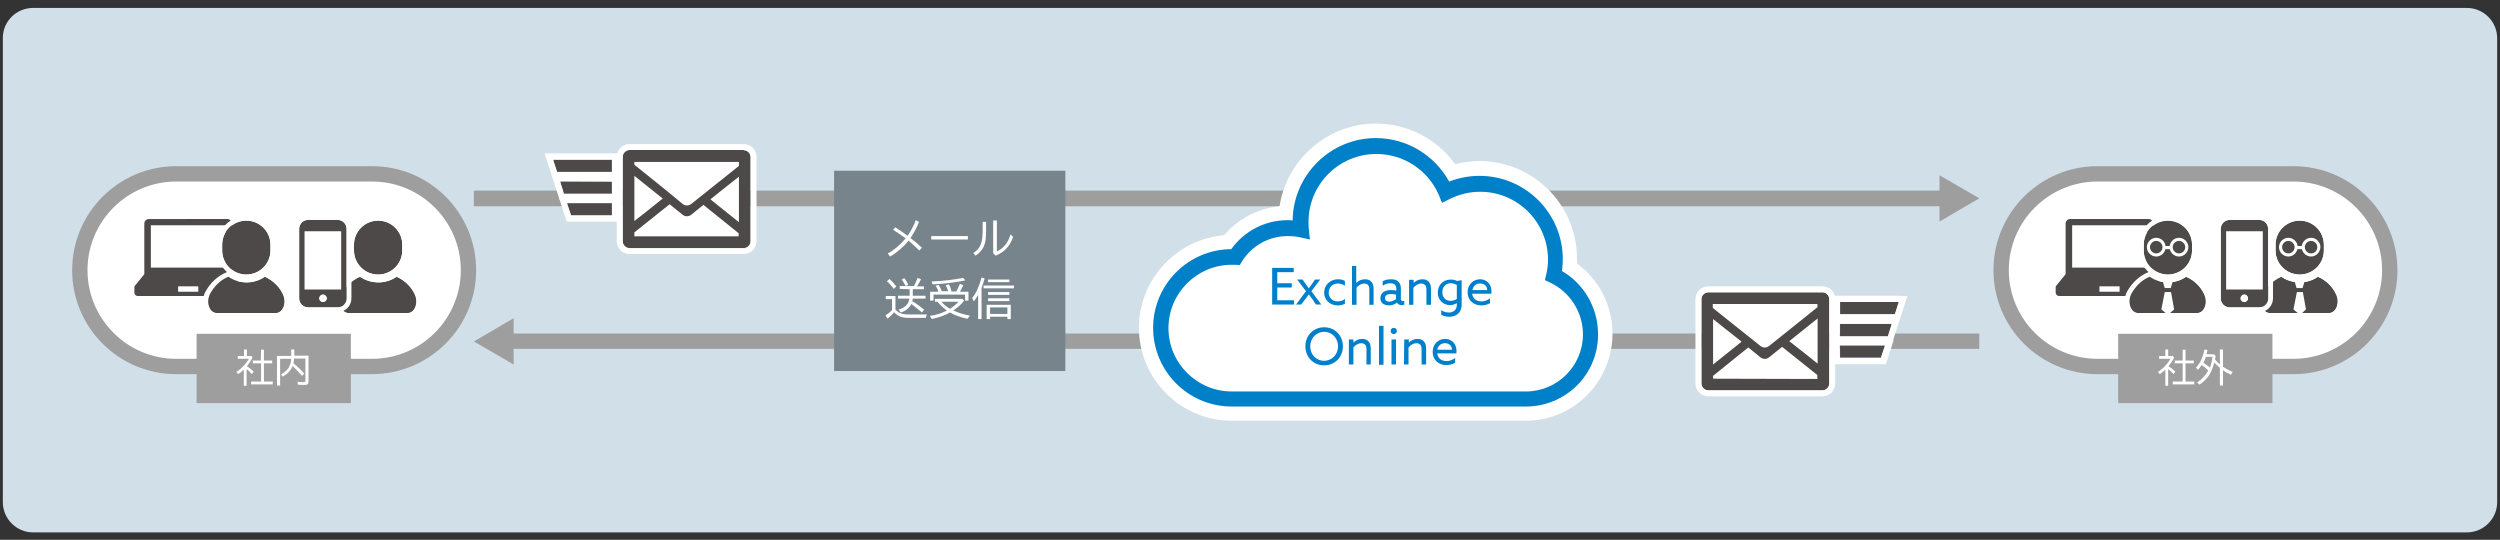 <?xml version="1.0" encoding="utf-8"?>
<!-- Generator: Adobe Illustrator 26.2.1, SVG Export Plug-In . SVG Version: 6.00 Build 0)  -->
<svg version="1.1" id="レイヤー_1" xmlns="http://www.w3.org/2000/svg" xmlns:xlink="http://www.w3.org/1999/xlink" x="0px"
	 y="0px" width="880px" height="190px" viewBox="0 0 880 190" style="enable-background:new 0 0 880 190;" xml:space="preserve">
<rect x="0" y="0" width="880" height="190" fill="#333333" stroke="none"/>
<style type="text/css">
	.st0{fill:#D1DFE8;}
	.st1{fill:#9E9E9F;}
	.st2{fill:none;}
	.st3{fill:#78848B;}
	.st4{fill:#FFFFFF;}
	.st5{fill:#0080C8;}
	.st6{fill:#0080CB;}
	.st7{fill:#4C4948;}
</style>
<g>
	<g>
		<path class="st0" d="M868.4,2.8c5.8,0,10.6,4.8,10.6,10.6v163.4c0,5.8-4.8,10.6-10.6,10.6H11.6c-5.8,0-10.6-4.8-10.6-10.6V13.3
			C1,7.5,5.8,2.8,11.6,2.8H868.4z"/>
	</g>
</g>
<polygon class="st1" points="696.7,69.8 682.7,61.7 682.7,67.1 166.8,67.1 166.8,72.6 682.7,72.6 682.7,78 "/>
<g>
	<line class="st2" x1="166.8" y1="120.2" x2="696.7" y2="120.2"/>
	<g>
		<rect x="178.4" y="117.4" class="st1" width="518.3" height="5.4"/>
		<g>
			<polygon class="st1" points="180.8,128.3 166.8,120.2 180.8,112 			"/>
		</g>
	</g>
</g>
<rect x="293.6" y="60.1" class="st3" width="81.4" height="70.5"/>
<g>
	<g>
		<path class="st4" d="M315.1,80c1.3,0.8,2.6,1.7,4.4,3c1.2-1.8,2.3-3.8,2.8-5.5l1.2,0.6c-0.7,1.8-1.8,3.9-3,5.7
			c1.5,1.1,2.9,2.3,4,3.4l-0.9,1c-0.9-0.9-2.3-2.2-3.8-3.5c-1.6,2.1-4.3,4.4-6.5,5.6l-0.8-1.1c2-1,4.4-3,6.3-5.3
			c-1.5-1.1-3.1-2.2-4.4-3L315.1,80z"/>
		<path class="st4" d="M340.7,83.1v1.2h-12.9v-1.2H340.7z"/>
		<path class="st4" d="M347.1,78.1v2.6c0,2.8-0.1,4.1-0.6,5.5c-0.5,1.5-1.7,2.9-3.1,3.8l-0.8-0.9c2.6-1.8,3.3-3.6,3.3-8.3v-2.7
			H347.1z M350.9,77.6v10.9c2.3-1,4.1-3.3,4.8-6l0.9,0.9c-1,3.1-3.1,5.4-6.1,6.6l-0.9-0.8V77.6H350.9z"/>
		<path class="st4" d="M315.2,109c1.2,1.2,2.4,1.7,4.7,1.7h6.4c-0.2,0.3-0.3,0.7-0.4,1.2h-6c-2.5,0-3.9-0.6-5.2-2
			c-0.6,0.8-1.4,1.6-2.3,2.3l-0.7-1.2c0.8-0.5,1.6-1.1,2.3-1.9v-3.8h-2.2v-1.1h3.4L315.2,109L315.2,109z M314.6,101.7
			c-0.7-1-1.5-1.9-2.4-2.7l0.9-0.8c0.8,0.7,1.6,1.6,2.4,2.6L314.6,101.7z M316.7,101.7v-1h5c0.5-0.9,1-2,1.3-2.9l1.2,0.5
			c-0.4,0.9-1,1.9-1.4,2.5h2.4v1h-3.9v2.3h4.5v1h-4.5c0,0.3-0.1,0.6-0.2,0.9c1.4,0.8,2.6,1.7,4.2,3l-0.8,1c-1-0.9-2.4-2-3.7-3
			c-0.6,1.3-2,2.5-3.7,3l-0.8-1c2.4-0.8,3.5-1.9,3.8-3.9h-4v-1h4.1v-2.3L316.7,101.7L316.7,101.7z M318.8,100.7
			c-0.5-0.9-0.9-1.7-1.4-2.3l0.9-0.5c0.5,0.6,1,1.4,1.4,2.3L318.8,100.7z"/>
		<path class="st4" d="M340.6,112.2c-2.2-0.4-4.5-1.2-6.2-2.2c-1.7,1-4,1.8-6.4,2.3l-0.7-1.1c2.2-0.3,4.4-1,6-1.9
			c-1.4-1-2.5-2.1-3.3-3.1h-0.9v-1h9.6l0.7,0.6c-0.9,1.2-2.2,2.4-3.7,3.4l-0.1,0.1c1.5,0.7,3.5,1.4,5.8,1.8L340.6,112.2z
			 M330.2,102.2c-0.2-0.5-0.5-1.1-0.9-1.6l1.1-0.3c0.4,0.6,0.8,1.3,1.1,2.2h2.3c-0.3-0.8-0.6-1.6-0.9-2.1l1.1-0.3
			c0.4,0.6,0.7,1.4,0.9,2.3v0.2h1.7c0.5-0.9,0.8-1.6,1.3-2.7l1.2,0.5c-0.4,0.9-0.9,1.7-1.2,2.3h3v3.1h-1.2v-2.1h-11.1v2.1h-1.2v-3.1
			h2.8L330.2,102.2z M327.9,99.1c4-0.2,7.7-0.6,11.1-1.3l0.8,0.9c-3.4,0.7-7.3,1.2-11.5,1.4L327.9,99.1z M331.4,106.2
			c0.7,0.9,1.8,1.8,3,2.5c1.1-0.7,2.3-1.7,3-2.5H331.4z"/>
		<path class="st4" d="M345.5,112.3h-1.2v-8.5c-0.5,0.9-1,1.6-1.5,2.3l-0.6-1.2c1.4-1.7,2.4-3.9,3.3-7.2l1.1,0.3
			c-0.3,1.2-0.7,2.3-1.1,3.3L345.5,112.3L345.5,112.3z M356.9,100.5v1h-10.7v-1H356.9z M355.8,112.3h-1.2v-0.8h-6.1v0.8h-1.2v-5h8.5
			L355.8,112.3L355.8,112.3z M355.3,102.8v1h-7.5v-1H355.3z M355.3,105v1h-7.5v-1H355.3z M355.3,98.4v0.9h-7.5v-0.9H355.3z
			 M348.5,110.5h6.1v-2.3h-6.1V110.5z"/>
	</g>
</g>
<g>
	<g>
		<g>
			<path class="st4" d="M433.6,147.2c-17.5,0-31.7-14.2-31.7-31.7c0-16.8,13.1-30.5,29.5-31.6c5-6,12.1-9.7,19.9-10.2
				c2.1-16.3,16.2-29,33.1-29c11.1,0,21.4,5.5,27.5,14.5c2.9-0.8,5.9-1.2,9-1.2c18.4,0,33.4,15,33.4,33.4c0,0.7,0,1.5-0.1,2.2
				c7.7,5.5,12.5,14.5,12.5,24.1c0,16.3-13.3,29.6-29.6,29.6H433.6V147.2z"/>
			<path class="st4" d="M537.1,148.1H433.6c-18,0-32.7-14.7-32.7-32.7c0-17,13.2-31.2,30-32.6c5-5.9,11.9-9.4,19.5-10.2
				c2.6-16.6,17-29.1,33.9-29.1c11.1,0,21.5,5.3,27.9,14.3c2.8-0.7,5.7-1.1,8.6-1.1c18.9,0,34.3,15.4,34.3,34.3c0,0.6,0,1.2,0,1.7
				c7.8,5.8,12.5,14.9,12.5,24.6C567.6,134.4,553.9,148.1,537.1,148.1z M484.4,45.6c-16.2,0-30,12.1-32.1,28.2l-0.1,0.8l-0.8,0.1
				c-7.6,0.5-14.4,4-19.2,9.8l-0.3,0.3h-0.4c-16.1,1.1-28.6,14.6-28.6,30.7c0,17,13.8,30.8,30.8,30.8h103.5
				c15.8,0,28.6-12.8,28.6-28.6c0-9.2-4.5-18-12.1-23.4l-0.4-0.3v-0.5c0-0.7,0.1-1.4,0.1-2.1c0-17.9-14.5-32.4-32.4-32.4
				c-3,0-5.9,0.4-8.7,1.2l-0.7,0.2l-0.4-0.6C505.1,50.8,495.1,45.6,484.4,45.6z"/>
		</g>
		<path class="st5" d="M537.1,143.1H433.6c-15.3,0-27.7-12.4-27.7-27.7c0-15.2,12.3-27.6,27.5-27.7c4.6-6.4,11.9-10.2,19.8-10.2
			c0.6,0,1.2,0,1.8,0.1c0.2-16,13.3-29,29.3-29c10.8,0,20.6,5.9,25.8,15.3c3.4-1.3,7-2,10.7-2c16.2,0,29.3,13.2,29.3,29.3
			c0,1.4-0.1,2.8-0.3,4.2c7.8,4.5,12.7,13,12.7,22.1C562.7,131.7,551.2,143.1,537.1,143.1z M433.6,93.2c-12.3,0-22.3,10-22.3,22.3
			s10,22.3,22.3,22.3h103.5c11.1,0,20.1-9,20.1-20.1c0-7.7-4.5-14.9-11.5-18.2l-1.9-0.9l0.5-2.1c0.4-1.7,0.6-3.4,0.6-5.1
			c0-13.2-10.7-23.9-23.9-23.9c-3.8,0-7.4,0.9-10.8,2.6l-2.6,1.3l-1.1-2.7c-3.8-8.8-12.4-14.5-22-14.5c-13.2,0-23.9,10.7-23.9,23.9
			c0,0.8,0,1.7,0.1,2.5l0.4,3.7l-3.7-0.8c-1.3-0.3-2.7-0.4-4.1-0.4c-6.6,0-12.6,3.3-16.1,8.9l-0.8,1.3l-1.6-0.1
			C434.4,93.2,434,93.2,433.6,93.2z"/>
	</g>
	<g>
		<path class="st6" d="M447.9,94.3h7.5v1.5h-5.8v3.9h5.1v1.5h-5.1v4.5h5.9v1.5h-7.7V94.3H447.9z"/>
		<path class="st6" d="M462.1,105.5c-0.4-0.6-1-1.3-1.4-1.9l0,0c-0.4,0.6-0.9,1.3-1.4,1.9l-1.3,1.7h-1.8l3.5-4.7l-3.1-4.1h1.9
			l0.9,1.3c0.4,0.6,0.9,1.3,1.3,1.8l0,0c0.4-0.5,0.9-1.2,1.3-1.8l0.9-1.3h1.8l-3.1,4.1l3.5,4.7h-1.9L462.1,105.5z"/>
		<path class="st6" d="M473.5,106.9c-0.8,0.4-1.7,0.6-2.6,0.6c-2.8,0-4.8-1.9-4.8-4.5c0-2.7,2.2-4.7,4.9-4.7c0.9,0,1.8,0.2,2.4,0.6
			v1.7c-0.7-0.5-1.6-0.8-2.5-0.8c-1.9,0-3.2,1.4-3.2,3.2c0,1.8,1.3,3.1,3.2,3.1c1,0,1.9-0.3,2.5-0.9v1.7H473.5z"/>
		<path class="st6" d="M475.8,93.6h1.6v6l0,0c0.8-0.8,1.8-1.3,3.1-1.3c1,0,1.8,0.3,2.3,1c0.5,0.6,0.7,1.2,0.7,2.6v5.4H482v-5.1
			c0-1-0.1-1.5-0.4-1.8c-0.3-0.4-0.8-0.6-1.3-0.6c-1.1,0-2.2,0.6-2.8,1.5v6h-1.6V93.6H475.8z"/>
		<path class="st6" d="M486.8,106.9c-0.6-0.4-0.9-1.1-0.9-2c0-1,0.5-1.7,1.2-2.2c0.7-0.4,1.6-0.6,2.5-0.6c0.7,0,1.3,0.1,1.9,0.2
			v-0.7c0-0.6-0.2-1.1-0.5-1.4s-0.9-0.5-1.6-0.5c-1.1,0-2,0.4-2.7,0.9V99c0.7-0.4,1.6-0.7,2.9-0.7c1.1,0,2,0.2,2.6,0.8
			c0.5,0.5,0.9,1.2,0.9,2.3v3.7c0,0.5,0.2,0.9,0.7,0.9c0.2,0,0.4-0.1,0.5-0.1v1.3c-0.2,0.1-0.5,0.2-0.9,0.2c-0.7,0-1.4-0.3-1.7-0.9
			l0,0c-0.5,0.5-1.5,1-2.7,1C488.2,107.5,487.4,107.3,486.8,106.9z M491.4,105.3v-1.6c-0.5-0.1-1.2-0.2-1.7-0.2
			c-1.1,0-2.2,0.3-2.2,1.4c0,0.9,0.7,1.3,1.7,1.3C490,106.1,490.8,105.7,491.4,105.3z"/>
		<path class="st6" d="M496,98.5h1.6v1.1l0,0c0.8-0.8,1.8-1.3,3.1-1.3c1,0,1.8,0.3,2.3,1c0.5,0.6,0.7,1.2,0.7,2.6v5.4h-1.6v-5.1
			c0-0.9-0.1-1.5-0.4-1.8c-0.4-0.4-0.9-0.6-1.4-0.6c-1,0-2.1,0.6-2.8,1.5v6H496V98.5z"/>
		<path class="st6" d="M507.2,109.1c0.8,0.6,1.8,0.9,2.8,0.9c1.7,0,2.8-1,2.8-2.7v-0.6l0,0c-0.6,0.4-1.5,0.7-2.4,0.7
			c-2.4,0-4.3-1.8-4.3-4.4c0-2.5,1.7-4.6,4.6-4.6c0.9,0,1.6,0.2,2.2,0.5l1.6-0.3v8.7c0,2.6-1.7,4.2-4.4,4.2c-1.1,0-2.1-0.3-2.8-0.7
			v-1.7H507.2z M510.6,105.9c0.8,0,1.7-0.3,2.2-0.7v-4.9c-0.6-0.3-1.4-0.6-2.2-0.6c-1.8,0-2.9,1.4-2.9,3.1
			C507.7,104.6,508.8,105.9,510.6,105.9z"/>
		<path class="st6" d="M518.2,103.4c0.2,1.7,1.5,2.7,3.3,2.7c1.2,0,2.2-0.5,3-1.1v1.7c-0.8,0.5-2,0.8-3.1,0.8
			c-2.7,0-4.8-1.8-4.8-4.6c0-2.8,2-4.6,4.4-4.6c2.1,0,4,1.5,4,4.3c0,0.3,0,0.6-0.1,0.8C524.9,103.4,518.2,103.4,518.2,103.4z
			 M518.3,102.1h5.2c-0.1-1.8-1.4-2.3-2.5-2.3C519.8,99.7,518.6,100.5,518.3,102.1z"/>
		<path class="st6" d="M466.1,115.2c3.8,0,6.6,2.9,6.6,6.7s-2.8,6.7-6.6,6.7c-3.8,0-6.6-2.9-6.6-6.7S462.3,115.2,466.1,115.2z
			 M466.1,127c2.8,0,4.9-2.3,4.9-5.1c0-2.8-2.1-5.1-4.9-5.1s-4.9,2.3-4.9,5.1S463.2,127,466.1,127z"/>
		<path class="st6" d="M474.8,119.5h1.6v1.1l0,0c0.8-0.8,1.8-1.3,3.1-1.3c1,0,1.8,0.3,2.3,1c0.5,0.6,0.7,1.2,0.7,2.6v5.4H481v-5.1
			c0-0.9-0.1-1.5-0.4-1.8c-0.4-0.4-0.9-0.6-1.4-0.6c-1,0-2.1,0.6-2.8,1.5v6h-1.6L474.8,119.5L474.8,119.5z"/>
		<path class="st6" d="M485.4,114.7h1.6v13.7h-1.6V114.7z"/>
		<path class="st6" d="M490.6,115.4c0.6,0,1.1,0.5,1.1,1.1s-0.5,1.1-1.1,1.1s-1.1-0.5-1.1-1.1S490,115.4,490.6,115.4z M489.8,119.5
			h1.6v8.8h-1.6V119.5z"/>
		<path class="st6" d="M494.3,119.5h1.6v1.1l0,0c0.8-0.8,1.8-1.3,3.1-1.3c1,0,1.8,0.3,2.3,1c0.5,0.6,0.7,1.2,0.7,2.6v5.4h-1.6v-5.1
			c0-0.9-0.1-1.5-0.4-1.8c-0.4-0.4-0.9-0.6-1.4-0.6c-1,0-2.1,0.6-2.8,1.5v6h-1.6L494.3,119.5L494.3,119.5z"/>
		<path class="st6" d="M505.9,124.4c0.2,1.7,1.5,2.7,3.3,2.7c1.2,0,2.2-0.5,3-1.1v1.7c-0.8,0.5-2,0.8-3.1,0.8
			c-2.7,0-4.8-1.8-4.8-4.6c0-2.8,2-4.6,4.4-4.6c2.1,0,4,1.5,4,4.3c0,0.3,0,0.6-0.1,0.8C512.6,124.4,505.9,124.4,505.9,124.4z
			 M505.9,123.1h5.2c-0.1-1.8-1.4-2.3-2.5-2.3C507.5,120.8,506.2,121.5,505.9,123.1z"/>
	</g>
</g>
<g>
	<g>
		<g>
			<path class="st7" d="M641.5,102.9h-0.9h-39.3c-1.3,0-2.4,1.1-2.4,2.4V135c0,1.3,1.1,2.4,2.4,2.4h40.2c1.3,0,2.4-1.1,2.4-2.4
				v-29.7C643.9,104,642.8,102.9,641.5,102.9z"/>
			<path class="st4" d="M641.5,102.9c1.3,0,2.4,1.1,2.4,2.4V135c0,1.3-1.1,2.4-2.4,2.4h-40.2c-1.3,0-2.4-1.1-2.4-2.4v-29.7
				c0-1.3,1.1-2.4,2.4-2.4h39.3H641.5 M641.5,100.8h-0.9h-39.3c-2.5,0-4.5,2-4.5,4.5V135c0,2.5,2,4.5,4.5,4.5h40.2
				c2.5,0,4.5-2,4.5-4.5v-29.7C646.1,102.8,644,100.8,641.5,100.8L641.5,100.8z"/>
		</g>
		<g>
			<polygon class="st7" points="668.4,106.3 668.4,106.3 647.7,106.3 647.7,110.6 647.7,110.6 647.7,110.6 647.7,110.7 667,110.7 
				668,107.3 			"/>
			<path class="st4" d="M668.4,106.3L668.4,106.3L668.4,106.3l-0.3,1l-1.1,3.3h-19.3l0,0l0,0v-4.3H668.4 M668.4,104.1h-20.7h-2.2
				v2.2v4.3v2.2h2.2H667h1.6l0.5-1.5l1.1-3.3l0.3-1l0.9-2.8l0,0L668.4,104.1L668.4,104.1z"/>
		</g>
		<g>
			<polygon class="st7" points="647.7,114 647.7,118.3 647.7,118.3 647.7,118.3 647.7,118.3 664.6,118.3 665.6,115 665.9,114 
				665.9,114 665.9,114 			"/>
			<path class="st4" d="M665.9,114L665.9,114L665.9,114l-0.3,1l-1.1,3.4h-16.9l0,0l0,0V114H665.9 M665.9,111.8h-18.3h-2.2v2.2v4.3
				v2.2h2.2h16.9h1.6l0.5-1.5l1.1-3.4l0.3-1l0.9-2.8l0,0L665.9,111.8L665.9,111.8z"/>
		</g>
		<g>
			<polygon class="st7" points="647.7,121.6 647.7,125.9 647.7,126 647.7,126 647.7,126 662.1,126 663.2,122.6 663.5,121.6 
				663.5,121.6 663.5,121.6 			"/>
			<path class="st4" d="M663.5,121.6L663.5,121.6L663.5,121.6l-0.3,1l-1.1,3.3h-14.5l0,0l0,0v-4.3H663.5 M663.5,119.5h-15.8h-2.2
				v2.2v4.3v2.2h2.2h14.5h1.6l0.5-1.5l1.1-3.3l0.3-1l0.9-2.8l0,0L663.5,119.5L663.5,119.5z"/>
		</g>
	</g>
	<g>
		<path class="st4" d="M603,133.3v-1c4.1-3.3,8.3-6.7,12.4-10l4.3,3.5c0.9,0.7,2.1,0.7,3,0l4.6-3.7c4.1,3.3,8.3,6.6,12.4,9.9v1.4
			L603,133.3L603,133.3L603,133.3z"/>
	</g>
	<g>
		<path class="st4" d="M639.8,108.1c-5.7,4.6-11.4,9.1-17.1,13.7c-0.9,0.7-2.1,0.7-3,0c-5.6-4.5-11.2-8.9-16.8-13.4V107h36.7h0.1
			L639.8,108.1L639.8,108.1z"/>
	</g>
	<g>
		<path class="st4" d="M613,120.3c-2,1.6-4.1,3.3-6.1,4.9l-2.4,1.9l-1.5,1.2v-16c2.7,2.2,5.5,4.4,8.2,6.5l1.5,1.2L613,120.3z"/>
	</g>
	<g>
		<path class="st4" d="M639.8,128c-2.7-2.2-5.5-4.4-8.2-6.5l-1.5-1.2l-0.3-0.2c3.3-2.7,6.7-5.3,10-8v9.9v3.8V128z"/>
	</g>
</g>
<g>
	<g>
		<g>
			<path class="st7" d="M219.2,55.2v29.7c0,1.3,1.1,2.4,2.4,2.4h40.2c1.3,0,2.4-1.1,2.4-2.4V55.2c0-1.3-1.1-2.4-2.4-2.4h-39.3h-0.9
				C220.3,52.9,219.2,53.9,219.2,55.2z"/>
			<path class="st4" d="M261.8,52.9c1.3,0,2.4,1.1,2.4,2.4V85c0,1.3-1.1,2.4-2.4,2.4h-40.2c-1.3,0-2.4-1.1-2.4-2.4V55.2
				c0-1.3,1.1-2.4,2.4-2.4h0.9h39.3 M261.8,50.7h-39.3h-0.9c-2.5,0-4.5,2-4.5,4.5v29.7c0,2.5,2,4.5,4.5,4.5h40.2
				c2.5,0,4.5-2,4.5-4.5V55.2C266.3,52.7,264.3,50.7,261.8,50.7L261.8,50.7z"/>
		</g>
		<g>
			<polygon class="st7" points="194.7,56.2 195,57.2 196.1,60.6 215.4,60.6 215.4,60.5 215.4,60.5 215.4,60.5 215.4,56.2 
				194.7,56.2 			"/>
			<path class="st4" d="M215.4,56.2v4.3l0,0l0,0h-19.3l-1.1-3.3l-0.3-1l0,0l0,0H215.4 M217.6,54h-2.2h-20.7h-3l0,0l0,0l0.9,2.8
				l0.3,1l1.1,3.3l0.5,1.5h1.6h19.3h2.2v-2.2V56L217.6,54L217.6,54z"/>
		</g>
		<g>
			<polygon class="st7" points="197.2,63.9 197.2,63.9 197.2,63.9 197.5,64.9 198.5,68.2 215.4,68.2 215.4,68.2 215.4,68.2 
				215.4,68.2 215.4,63.9 			"/>
			<path class="st4" d="M215.4,63.9v4.3l0,0l0,0h-16.9l-1.1-3.4l-0.3-1l0,0l0,0L215.4,63.9 M217.6,61.7h-2.2h-18.3h-2.9l0,0l0,0
				l0.9,2.8l0.3,1l1.1,3.3l0.5,1.5h1.6h16.9h2.2v-2.2v-4.4v-2H217.6z"/>
		</g>
		<g>
			<polygon class="st7" points="199.6,71.5 199.6,71.5 199.6,71.5 199.9,72.5 201,75.9 215.4,75.9 215.4,75.9 215.4,75.9 
				215.4,75.8 215.4,71.5 			"/>
			<path class="st4" d="M215.4,71.5v4.3l0,0l0,0H201l-1.1-3.3l-0.3-1l0,0l0,0H215.4 M217.6,69.4h-2.2h-15.8h-2.9l0,0l0,0l0.9,2.8
				l0.3,1l1.1,3.3l0.5,1.5h1.6h14.5h2.2v-2.2v-4.4v-2H217.6z"/>
		</g>
	</g>
	<g>
		<path class="st4" d="M260.1,83.2L260.1,83.2h-36.8v-1.4c4.1-3.3,8.3-6.6,12.4-9.9l4.6,3.7c0.9,0.7,2.1,0.7,3,0l4.3-3.5
			c4.1,3.3,8.3,6.7,12.4,10v1.1H260.1z"/>
	</g>
	<g>
		<path class="st4" d="M223.3,58v-1h0.1h36.7v1.4c-5.6,4.5-11.2,8.9-16.8,13.4c-0.9,0.7-2.1,0.7-3,0C234.7,67.1,229,62.6,223.3,58
			L223.3,58z"/>
	</g>
	<g>
		<path class="st4" d="M250.4,69.9l1.5-1.2c2.7-2.2,5.5-4.4,8.2-6.5v16l-1.5-1.2l-2.4-1.9c-2-1.6-4.1-3.3-6.1-4.9L250.4,69.9z"/>
	</g>
	<g>
		<path class="st4" d="M223.3,75.6v-3.8v-9.9c3.3,2.7,6.7,5.3,10,8l-0.3,0.2l-1.5,1.2c-2.7,2.2-5.5,4.4-8.2,6.5V75.6z"/>
	</g>
</g>
<g>
	<g>
		<g>
			<path class="st4" d="M164.8,95.1c0,18.7-15.3,33.9-33.9,33.9H62c-18.7,0-33.9-15.3-33.9-33.9S43.3,61.2,62,61.2h69
				C149.6,61.2,164.8,76.5,164.8,95.1z"/>
		</g>
		<path class="st1" d="M130.9,131.7H62c-20.2,0-36.6-16.4-36.6-36.6S41.8,58.5,62,58.5h69c20.2,0,36.6,16.4,36.6,36.6
			S151.1,131.7,130.9,131.7z M62,63.9c-17.2,0-31.2,14-31.2,31.2s14,31.2,31.2,31.2h69c17.2,0,31.2-14,31.2-31.2s-14-31.2-31.2-31.2
			C131,63.9,62,63.9,62,63.9z"/>
	</g>
	<g>
		<g>
			<path class="st7" d="M85,100.6l-3.4-4.2V78.7c0-0.9-0.7-1.6-1.6-1.6H52.4c-0.9,0-1.6,0.7-1.6,1.6v17.8l-3.4,4.2
				c-0.1,0.1-0.1,0.2-0.1,0.4v1.9c0,0.7,0.6,1.2,1.2,1.2h35.2c0.7,0,1.2-0.6,1.2-1.2v-2C85.1,100.9,85,100.7,85,100.6z M53.1,79.3
				h26.3v14.9H53.1V79.3z M69.8,102.7h-7.1v-1.9h7.1V102.7z"/>
		</g>
		<g>
			<g>
				<path class="st7" d="M93.2,97.4c-1.8,1.3-4.1,2-6.5,2s-4.6-0.8-6.5-2c-3.2,1.4-5.2,3.8-6.4,5.9c-1.6,2.8-0.3,6.9,2.4,6.9
					c2.8,0,10.4,0,10.4,0s7.7,0,10.4,0c2.8,0,4-4,2.4-6.9C98.4,101.2,96.4,98.8,93.2,97.4z"/>
				<path class="st4" d="M93.2,97.4c3.2,1.4,5.2,3.8,6.4,5.9c1.6,2.8,0.3,6.9-2.4,6.9c-2.8,0-10.4,0-10.4,0s-7.7,0-10.4,0
					c-2.8,0-4-4-2.4-6.9c1.2-2.1,3.2-4.6,6.4-5.9c1.8,1.3,4.1,2,6.5,2C89.1,99.4,91.4,98.7,93.2,97.4 M80.4,95.5l-0.8,0.4
					c-3,1.3-5.4,3.5-7.2,6.6c-1.2,2.1-1.2,4.9,0,6.9c0.9,1.5,2.3,2.3,3.9,2.3h10.4h10.4c1.6,0,3-0.9,3.9-2.3c1.2-2,1.2-4.8,0-6.9
					c-1.8-3.1-4.2-5.4-7.2-6.6L93,95.5L92.3,96c-1.6,1.1-3.5,1.7-5.5,1.7s-3.9-0.6-5.5-1.7L80.4,95.5L80.4,95.5z"/>
			</g>
			<g>
				<path class="st7" d="M86.7,96.7c4.7,0,8.5-3.8,8.5-8.5v-2c0-4.7-3.8-8.5-8.5-8.5s-8.5,3.8-8.5,8.5v2
					C78.2,92.9,82,96.7,86.7,96.7z"/>
				<path class="st4" d="M86.7,77.6c4.7,0,8.5,3.8,8.5,8.5v2c0,4.7-3.8,8.5-8.5,8.5s-8.5-3.8-8.5-8.5v-2
					C78.2,81.4,82,77.6,86.7,77.6 M86.7,76c-5.6,0-10.2,4.6-10.2,10.2v2c0,5.6,4.6,10.2,10.2,10.2s10.2-4.6,10.2-10.2v-2
					C96.9,80.5,92.3,76,86.7,76L86.7,76z"/>
			</g>
		</g>
	</g>
	<g>
		<g>
			<g>
				<path class="st7" d="M139.6,97.4c-1.8,1.3-4.1,2-6.5,2s-4.6-0.8-6.5-2c-3.2,1.4-5.2,3.8-6.4,5.9c-1.6,2.8-0.3,6.9,2.4,6.9
					c2.8,0,10.4,0,10.4,0s7.7,0,10.4,0c2.8,0,4-4,2.4-6.9C144.8,101.2,142.8,98.8,139.6,97.4z"/>
				<path class="st4" d="M139.6,97.4c3.2,1.4,5.2,3.8,6.4,5.9c1.6,2.8,0.3,6.9-2.4,6.9c-2.8,0-10.4,0-10.4,0s-7.7,0-10.4,0
					c-2.8,0-4-4-2.4-6.9c1.2-2.1,3.2-4.6,6.4-5.9c1.8,1.3,4.1,2,6.5,2C135.5,99.4,137.8,98.7,139.6,97.4 M126.8,95.5l-0.8,0.4
					c-3,1.3-5.4,3.5-7.2,6.6c-1.2,2.1-1.2,4.9,0,6.9c0.9,1.5,2.3,2.3,3.9,2.3h10.4h10.4c1.6,0,3-0.9,3.9-2.3c1.2-2,1.2-4.8,0-6.9
					c-1.8-3.1-4.2-5.4-7.2-6.6l-0.8-0.4l-0.7,0.5c-1.6,1.1-3.5,1.7-5.5,1.7s-3.9-0.6-5.5-1.7L126.8,95.5L126.8,95.5z"/>
			</g>
			<g>
				<path class="st7" d="M133.1,96.7c4.7,0,8.5-3.8,8.5-8.5v-2c0-4.7-3.8-8.5-8.5-8.5s-8.5,3.8-8.5,8.5v2
					C124.6,92.9,128.4,96.7,133.1,96.7z"/>
				<path class="st4" d="M133.1,77.6c4.7,0,8.5,3.8,8.5,8.5v2c0,4.7-3.8,8.5-8.5,8.5s-8.5-3.8-8.5-8.5v-2
					C124.6,81.4,128.4,77.6,133.1,77.6 M133.1,76c-5.6,0-10.2,4.6-10.2,10.2v2c0,5.6,4.6,10.2,10.2,10.2c5.6,0,10.2-4.6,10.2-10.2
					v-2C143.3,80.5,138.7,76,133.1,76L133.1,76z"/>
			</g>
		</g>
		<g>
			<g>
				<g>
					<path class="st7" d="M118.8,77.4h-10.3c-1.8,0-3.2,1.4-3.2,3.2V105c0,1.8,1.4,3.2,3.2,3.2h10.3c1.8,0,3.2-1.4,3.2-3.2V80.6
						C122,78.8,120.6,77.4,118.8,77.4z M113.7,106.3c-0.7,0-1.3-0.6-1.3-1.3c0-0.7,0.6-1.3,1.3-1.3c0.7,0,1.3,0.6,1.3,1.3
						C115,105.8,114.4,106.3,113.7,106.3z"/>
					<path class="st4" d="M118.8,77.4c1.8,0,3.2,1.4,3.2,3.2V105c0,1.8-1.4,3.2-3.2,3.2h-10.3c-1.8,0-3.2-1.4-3.2-3.2V80.6
						c0-1.8,1.4-3.2,3.2-3.2H118.8 M113.7,106.3c0.7,0,1.3-0.6,1.3-1.3c0-0.7-0.6-1.3-1.3-1.3c-0.7,0-1.3,0.6-1.3,1.3
						C112.4,105.8,113,106.3,113.7,106.3 M118.8,75.7h-10.3c-2.7,0-4.9,2.2-4.9,4.9V105c0,2.7,2.2,4.9,4.9,4.9h10.3
						c2.7,0,4.9-2.2,4.9-4.9V80.6C123.7,77.9,121.5,75.7,118.8,75.7L118.8,75.7z"/>
				</g>
			</g>
			<g>
				<rect x="107.2" y="81.4" class="st4" width="12.9" height="20.5"/>
			</g>
		</g>
	</g>
</g>
<g>
	<g>
		<g>
			<g>
				<path class="st4" d="M841.2,95.1c0,18.7-15.3,33.9-33.9,33.9h-69c-18.7,0-33.9-15.3-33.9-33.9s15.3-33.9,33.9-33.9h69
					C825.9,61.2,841.2,76.5,841.2,95.1z"/>
			</g>
			<path class="st1" d="M807.3,131.7h-69c-20.2,0-36.6-16.4-36.6-36.6s16.4-36.6,36.6-36.6h69c20.2,0,36.6,16.4,36.6,36.6
				S827.5,131.7,807.3,131.7z M738.3,63.9c-17.2,0-31.2,14-31.2,31.2s14,31.2,31.2,31.2h69c17.2,0,31.2-14,31.2-31.2
				s-14-31.2-31.2-31.2C807.3,63.9,738.3,63.9,738.3,63.9z"/>
		</g>
		<g>
			<g>
				<path class="st7" d="M761.3,100.6l-3.4-4.2V78.7c0-0.9-0.7-1.6-1.6-1.6h-27.6c-0.9,0-1.6,0.7-1.6,1.6v17.8l-3.4,4.2
					c-0.1,0.1-0.1,0.2-0.1,0.4v1.9c0,0.7,0.6,1.2,1.2,1.2H760c0.7,0,1.2-0.6,1.2-1.2v-2C761.4,100.9,761.4,100.7,761.3,100.6z
					 M729.4,79.3h26.3v14.9h-26.3V79.3z M746.1,102.7H739v-1.9h7.1V102.7z"/>
			</g>
			<g>
				<g>
					<path class="st7" d="M769.5,97.4c-1.8,1.3-4.1,2-6.5,2s-4.6-0.8-6.5-2c-3.2,1.4-5.2,3.8-6.4,5.9c-1.6,2.8-0.3,6.9,2.4,6.9
						c2.8,0,10.4,0,10.4,0s7.7,0,10.4,0c2.8,0,4-4,2.4-6.9C774.7,101.2,772.8,98.8,769.5,97.4z"/>
					<path class="st4" d="M769.5,97.4c3.2,1.4,5.2,3.8,6.4,5.9c1.6,2.8,0.3,6.9-2.4,6.9c-2.8,0-10.4,0-10.4,0s-7.7,0-10.4,0
						c-2.8,0-4-4-2.4-6.9c1.2-2.1,3.2-4.6,6.4-5.9c1.8,1.3,4.1,2,6.5,2C765.5,99.4,767.7,98.7,769.5,97.4 M756.8,95.5l-0.8,0.4
						c-3,1.3-5.4,3.5-7.2,6.6c-1.2,2.1-1.2,4.9,0,6.9c0.9,1.5,2.3,2.3,3.9,2.3h10.4h10.4c1.6,0,3-0.9,3.9-2.3c1.2-2,1.2-4.8,0-6.9
						c-1.8-3.1-4.2-5.4-7.2-6.6l-0.8-0.4l-0.7,0.5c-1.6,1.1-3.5,1.7-5.5,1.7s-3.9-0.6-5.5-1.7L756.8,95.5L756.8,95.5z"/>
				</g>
				<g>
					<path class="st7" d="M763.1,96.7c4.7,0,8.5-3.8,8.5-8.5v-2c0-4.7-3.8-8.5-8.5-8.5s-8.5,3.8-8.5,8.5v2
						C754.5,92.9,758.4,96.7,763.1,96.7z"/>
					<path class="st4" d="M763.1,77.6c4.7,0,8.5,3.8,8.5,8.5v2c0,4.7-3.8,8.5-8.5,8.5s-8.5-3.8-8.5-8.5v-2
						C754.5,81.4,758.4,77.6,763.1,77.6 M763.1,76c-5.6,0-10.2,4.6-10.2,10.2v2c0,5.6,4.6,10.2,10.2,10.2s10.2-4.6,10.2-10.2v-2
						C773.2,80.5,768.7,76,763.1,76L763.1,76z"/>
				</g>
			</g>
		</g>
		<g>
			<g>
				<g>
					<path class="st7" d="M815.9,97.4c-1.8,1.3-4.1,2-6.5,2s-4.6-0.8-6.5-2c-3.2,1.4-5.2,3.8-6.4,5.9c-1.6,2.8-0.3,6.9,2.4,6.9
						c2.8,0,10.4,0,10.4,0s7.7,0,10.4,0c2.8,0,4-4,2.4-6.9C821.1,101.2,819.2,98.8,815.9,97.4z"/>
					<path class="st4" d="M815.9,97.4c3.2,1.4,5.2,3.8,6.4,5.9c1.6,2.8,0.3,6.9-2.4,6.9c-2.8,0-10.4,0-10.4,0s-7.7,0-10.4,0
						c-2.8,0-4-4-2.4-6.9c1.2-2.1,3.2-4.6,6.4-5.9c1.8,1.3,4.1,2,6.5,2C811.9,99.4,814.1,98.7,815.9,97.4 M803.2,95.5l-0.8,0.4
						c-3,1.3-5.4,3.5-7.2,6.6c-1.2,2.1-1.2,4.9,0,6.9c0.9,1.5,2.3,2.3,3.9,2.3h10.4h10.4c1.6,0,3-0.9,3.9-2.3c1.2-2,1.2-4.8,0-6.9
						c-1.8-3.1-4.2-5.4-7.2-6.6l-0.8-0.4L815,96c-1.6,1.1-3.5,1.7-5.5,1.7s-3.9-0.6-5.5-1.7L803.2,95.5L803.2,95.5z"/>
				</g>
				<g>
					<path class="st7" d="M809.5,96.7c4.7,0,8.5-3.8,8.5-8.5v-2c0-4.7-3.8-8.5-8.5-8.5s-8.5,3.8-8.5,8.5v2
						C800.9,92.9,804.8,96.7,809.5,96.7z"/>
					<path class="st4" d="M809.5,77.6c4.7,0,8.5,3.8,8.5,8.5v2c0,4.7-3.8,8.5-8.5,8.5s-8.5-3.8-8.5-8.5v-2
						C800.9,81.4,804.8,77.6,809.5,77.6 M809.5,76c-5.6,0-10.2,4.6-10.2,10.2v2c0,5.6,4.6,10.2,10.2,10.2s10.2-4.6,10.2-10.2v-2
						C819.6,80.5,815.1,76,809.5,76L809.5,76z"/>
				</g>
			</g>
			<g>
				<g>
					<g>
						<path class="st7" d="M795.2,77.4h-10.3c-1.8,0-3.2,1.4-3.2,3.2V105c0,1.8,1.4,3.2,3.2,3.2h10.3c1.8,0,3.2-1.4,3.2-3.2V80.6
							C798.4,78.8,796.9,77.4,795.2,77.4z M790,106.3c-0.7,0-1.3-0.6-1.3-1.3c0-0.7,0.6-1.3,1.3-1.3s1.3,0.6,1.3,1.3
							C791.3,105.8,790.7,106.3,790,106.3z"/>
						<path class="st4" d="M795.2,77.4c1.8,0,3.2,1.4,3.2,3.2V105c0,1.8-1.4,3.2-3.2,3.2h-10.3c-1.8,0-3.2-1.4-3.2-3.2V80.6
							c0-1.8,1.4-3.2,3.2-3.2H795.2 M790,106.3c0.7,0,1.3-0.6,1.3-1.3c0-0.7-0.6-1.3-1.3-1.3s-1.3,0.6-1.3,1.3
							C788.7,105.8,789.3,106.3,790,106.3 M795.2,75.7h-10.3c-2.7,0-4.9,2.2-4.9,4.9V105c0,2.7,2.2,4.9,4.9,4.9h10.3
							c2.7,0,4.9-2.2,4.9-4.9V80.6C800.1,77.9,797.9,75.7,795.2,75.7L795.2,75.7z"/>
					</g>
				</g>
				<g>
					<rect x="783.6" y="81.4" class="st4" width="12.9" height="20.5"/>
				</g>
			</g>
		</g>
	</g>
	<g>
		<path class="st4" d="M765.3,108.9l-1.1-6.1H762l-1.2,6.1l2.3,2L765.3,108.9z"/>
		<path class="st4" d="M761.3,99.1l0.7,2.3h2.1l0.7-2.3H761.3z"/>
	</g>
	<g>
		<path class="st4" d="M811.7,108.9l-1.1-6.1h-2.1l-1.2,6.1l2.3,2L811.7,108.9z"/>
		<path class="st4" d="M807.7,99.1l0.7,2.3h2.1l0.7-2.3H807.7z"/>
	</g>
</g>
<g>
	<path class="st4" d="M759,90.3c-1.8,0-3.3-1.5-3.3-3.3s1.5-3.3,3.3-3.3s3.3,1.5,3.3,3.3S760.8,90.3,759,90.3z M759,84.8
		c-1.2,0-2.2,1-2.2,2.2s1,2.2,2.2,2.2s2.2-1,2.2-2.2S760.2,84.8,759,84.8z"/>
	<path class="st4" d="M767,90.3c-1.8,0-3.3-1.5-3.3-3.3s1.5-3.3,3.3-3.3s3.3,1.5,3.3,3.3S768.8,90.3,767,90.3z M767,84.8
		c-1.2,0-2.2,1-2.2,2.2s1,2.2,2.2,2.2s2.2-1,2.2-2.2S768.2,84.8,767,84.8z"/>
	<rect x="761.7" y="86.6" class="st4" width="2.6" height="1.1"/>
</g>
<g>
	<path class="st4" d="M805.5,90.3c-1.8,0-3.3-1.5-3.3-3.3s1.5-3.3,3.3-3.3s3.3,1.5,3.3,3.3C808.7,88.8,807.3,90.3,805.5,90.3z
		 M805.5,84.8c-1.2,0-2.2,1-2.2,2.2s1,2.2,2.2,2.2s2.2-1,2.2-2.2S806.7,84.8,805.5,84.8z"/>
	<path class="st4" d="M813.5,90.3c-1.8,0-3.3-1.5-3.3-3.3s1.5-3.3,3.3-3.3s3.3,1.5,3.3,3.3C816.7,88.8,815.3,90.3,813.5,90.3z
		 M813.5,84.8c-1.2,0-2.2,1-2.2,2.2s1,2.2,2.2,2.2s2.2-1,2.2-2.2S814.7,84.8,813.5,84.8z"/>
	<rect x="808.2" y="86.6" class="st4" width="2.6" height="1.1"/>
</g>
<g>
	<rect x="69.2" y="117.5" class="st1" width="54.3" height="24.4"/>
	<g>
		<g>
			<path class="st4" d="M88.9,125.9c-0.6,1.1-1.1,1.9-2,3c0.8,0.5,1.6,1.1,2.4,1.9l-0.6,0.9c-0.6-0.7-1.2-1.2-1.9-1.8v5.9h-1v-5.7
				c-0.7,0.7-1.3,1.2-2,1.6l-0.6-0.8c1.7-1,3.5-2.9,4.4-4.6h-3.9v-1h2.2V123h1v2.3h1.6L88.9,125.9z M91.9,123.1h1v3.8h2.9v1h-2.9
				v6.4H96v1h-7.6v-1h3.5v-6.4H89v-1h2.8L91.9,123.1L91.9,123.1z"/>
			<path class="st4" d="M102.5,123h1.1v2.2h5v9.1c0,0.9-0.4,1.2-1.4,1.2c-0.7,0-1.6,0-2.3-0.1l-0.2-1c0.9,0.1,1.9,0.1,2.3,0.1
				s0.5-0.1,0.5-0.5v-7.8h-4c0,0.6-0.1,1.2-0.2,1.7l0.1,0.1c1.5,1.2,2.7,2.3,3.7,3.5l-0.8,0.8c-0.8-1-1.9-2.1-3.3-3.5
				c-0.6,1.6-1.8,2.8-3.5,3.8l-0.6-0.8c2.3-1.2,3.5-3,3.6-5.5h-3.9v9.4h-1.1v-10.4h5C102.5,125.3,102.5,123,102.5,123z"/>
		</g>
	</g>
</g>
<g>
	<rect x="745.6" y="117.5" class="st1" width="54.3" height="24.4"/>
	<g>
		<g>
			<path class="st4" d="M765.3,125.9c-0.6,1.1-1.1,1.9-2,3c0.8,0.5,1.6,1.1,2.4,1.9l-0.6,0.9c-0.6-0.7-1.2-1.2-1.9-1.8v5.9h-1v-5.7
				c-0.7,0.7-1.3,1.2-2,1.6l-0.6-0.8c1.7-1,3.5-2.9,4.4-4.6h-4v-1h2.2V123h1v2.3h1.6L765.3,125.9z M768.3,123.1h1v3.8h2.9v1h-2.9
				v6.4h3.1v1h-7.6v-1h3.5v-6.4h-2.8v-1h2.8V123.1z"/>
			<path class="st4" d="M779.9,125.2c-0.1,0.5-0.1,0.6-0.2,1.3c0,0,0.1,0.1,0.1,0.2c0.4,0.5,1.1,1.1,1.6,1.6V123h1.1v6.1
				c1,0.7,2.2,1.3,3.4,1.8l-0.6,1c-1-0.4-1.9-0.9-2.8-1.6v5.4h-1.1v-6.2c-0.6-0.5-1.4-1.3-2-1.9c-0.8,3.5-2.4,6-5.2,7.8l-0.8-0.8
				c1.6-1,3-2.5,3.9-4.2c-0.7-0.7-1.5-1.4-2.3-1.9c-0.5,0.7-0.8,1.1-1.3,1.7l-0.7-0.8c1.4-1.5,2.4-3.5,3-6.4l1,0.2
				c-0.1,0.7-0.2,1-0.3,1.5h2.5L779.9,125.2z M776.5,125.6c-0.2,0.6-0.6,1.5-0.9,2.1c0.8,0.5,1.7,1.2,2.3,1.7
				c0.4-1.1,0.8-2.5,0.9-3.8C778.8,125.6,776.5,125.6,776.5,125.6z"/>
		</g>
	</g>
</g>
</svg>
